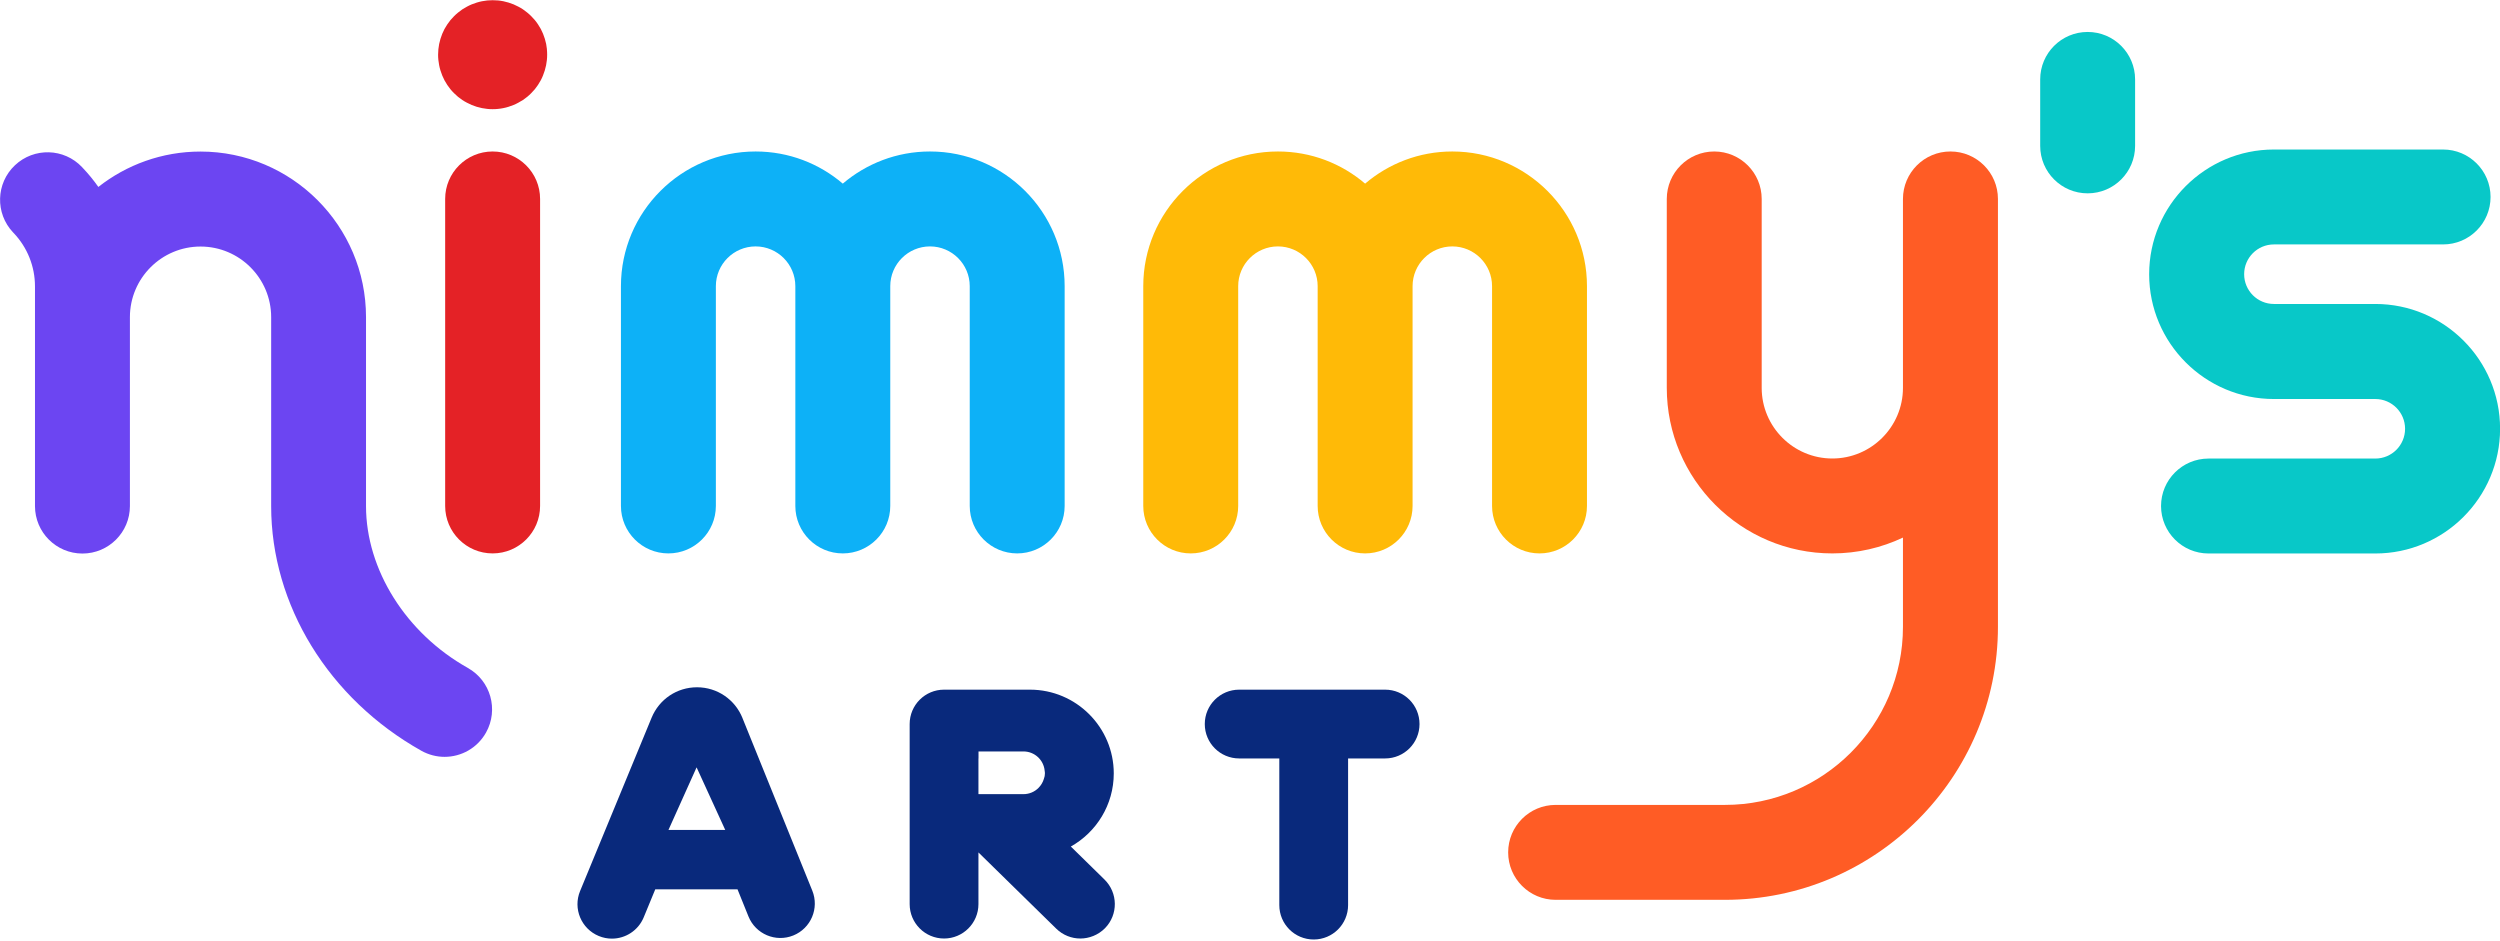 <svg width="170" height="64" viewBox="0 0 170 64" fill="none" xmlns="http://www.w3.org/2000/svg">
<g clip-path="url(#clip0_90_1231)">
<path d="M31.806 45.415C27.605 43.059 24.889 38.736 24.889 34.409V21.563C24.889 15.355 19.84 10.306 13.632 10.306C11.015 10.306 8.6 11.208 6.688 12.712C6.365 12.254 6.01 11.818 5.62 11.41L5.58 11.365C4.354 10.068 2.312 10.014 1.015 11.239C-0.283 12.465 -0.336 14.507 0.889 15.804L0.934 15.849C1.863 16.832 2.379 18.12 2.379 19.476V34.414C2.379 36.196 3.824 37.641 5.606 37.641C7.388 37.641 8.834 36.196 8.834 34.414V21.568C8.834 18.919 10.988 16.765 13.636 16.765C16.285 16.765 18.439 18.919 18.439 21.568V34.414C18.439 41.142 22.353 47.516 28.655 51.053C29.154 51.331 29.697 51.466 30.231 51.466C31.362 51.466 32.457 50.873 33.05 49.814C33.92 48.261 33.368 46.291 31.811 45.42L31.806 45.415Z" fill="#6C45F2"/>
<path d="M132.628 10.301C130.846 10.301 129.401 11.747 129.401 13.529V26.375C129.401 29.023 127.246 31.178 124.598 31.178C121.95 31.178 119.795 29.023 119.795 26.375V13.529C119.795 11.747 118.35 10.301 116.568 10.301C114.786 10.301 113.341 11.747 113.341 13.529V26.375C113.341 32.583 118.39 37.632 124.598 37.632C126.313 37.632 127.942 37.246 129.401 36.555V42.628C129.401 49.303 123.97 54.734 117.295 54.734H105.782C104 54.734 102.555 56.179 102.555 57.961C102.555 59.743 104 61.188 105.782 61.188H117.295C127.529 61.188 135.86 52.862 135.86 42.623V13.529C135.86 11.747 134.415 10.301 132.633 10.301H132.628Z" fill="#FF5C25"/>
<path d="M65.942 19.458V34.405C65.942 36.187 67.387 37.632 69.169 37.632C70.951 37.632 72.396 36.187 72.396 34.405V19.458C72.396 14.408 68.289 10.301 63.24 10.301C60.977 10.301 58.908 11.127 57.31 12.487C55.712 11.123 53.643 10.301 51.381 10.301C46.331 10.301 42.224 14.408 42.224 19.458V34.405C42.224 36.187 43.669 37.632 45.451 37.632C47.233 37.632 48.679 36.187 48.679 34.405V19.458C48.679 17.968 49.891 16.756 51.381 16.756C52.871 16.756 54.083 17.968 54.083 19.458V34.405C54.083 36.187 55.528 37.632 57.31 37.632C59.092 37.632 60.538 36.187 60.538 34.405V19.458C60.538 17.968 61.749 16.756 63.24 16.756C64.73 16.756 65.942 17.968 65.942 19.458Z" fill="#0DB1F7"/>
<path d="M107.914 34.409V19.458C107.914 14.408 103.807 10.301 98.757 10.301C96.495 10.301 94.426 11.127 92.828 12.487C91.23 11.123 89.161 10.301 86.899 10.301C81.849 10.301 77.742 14.408 77.742 19.458V34.405C77.742 36.187 79.187 37.632 80.969 37.632C82.751 37.632 84.197 36.187 84.197 34.405V19.458C84.197 17.968 85.408 16.756 86.899 16.756C88.389 16.756 89.601 17.968 89.601 19.458V34.405C89.601 36.187 91.046 37.632 92.828 37.632C94.61 37.632 96.055 36.187 96.055 34.405V19.458C96.055 17.968 97.267 16.756 98.757 16.756C100.248 16.756 101.46 17.968 101.46 19.458V34.405C101.46 36.187 102.905 37.632 104.687 37.632C106.469 37.632 107.914 36.187 107.914 34.405V34.409Z" fill="#FFBA07"/>
<path d="M161.521 20.67H154.627C153.509 20.67 152.602 19.763 152.602 18.645C152.602 17.528 153.509 16.621 154.627 16.621H166.131C167.913 16.621 169.358 15.176 169.358 13.394C169.358 11.612 167.913 10.167 166.131 10.167H154.627C149.95 10.167 146.143 13.973 146.143 18.65C146.143 23.327 149.95 27.133 154.627 27.133H161.521C162.639 27.133 163.545 28.04 163.545 29.158C163.545 30.275 162.639 31.182 161.521 31.182H150.179C148.397 31.182 146.951 32.627 146.951 34.409C146.951 36.191 148.397 37.637 150.179 37.637H161.521C166.198 37.637 170.005 33.83 170.005 29.153C170.005 24.476 166.198 20.67 161.521 20.67Z" fill="#08C8C8"/>
<path d="M33.498 10.301C31.716 10.301 30.271 11.747 30.271 13.528V34.405C30.271 36.187 31.716 37.632 33.498 37.632C35.28 37.632 36.726 36.187 36.726 34.405V13.528C36.726 11.747 35.28 10.301 33.498 10.301Z" fill="#E42226"/>
<path d="M37.192 3.349C37.179 3.227 37.161 3.106 37.139 2.989C37.116 2.873 37.085 2.752 37.049 2.639C37.013 2.523 36.972 2.41 36.928 2.298C36.883 2.186 36.829 2.074 36.775 1.971C36.717 1.863 36.654 1.76 36.587 1.661C36.519 1.558 36.447 1.459 36.371 1.369C36.295 1.279 36.209 1.185 36.124 1.1C36.039 1.014 35.949 0.934 35.855 0.857C35.761 0.781 35.662 0.709 35.563 0.637C35.464 0.57 35.357 0.507 35.249 0.453C35.141 0.395 35.033 0.346 34.921 0.296C34.809 0.251 34.692 0.211 34.58 0.175C34.463 0.139 34.347 0.108 34.23 0.085C34.109 0.063 33.988 0.04 33.866 0.031C33.624 0.009 33.377 0.009 33.135 0.031C33.014 0.045 32.892 0.063 32.776 0.085C32.654 0.108 32.538 0.139 32.421 0.175C32.304 0.211 32.192 0.251 32.08 0.296C31.968 0.341 31.86 0.395 31.752 0.453C31.645 0.512 31.541 0.575 31.438 0.637C31.339 0.705 31.241 0.777 31.146 0.857C31.052 0.934 30.962 1.014 30.877 1.1C30.792 1.185 30.706 1.279 30.63 1.369C30.554 1.463 30.482 1.562 30.415 1.661C30.347 1.76 30.285 1.867 30.226 1.971C30.172 2.078 30.118 2.19 30.073 2.298C30.029 2.41 29.988 2.523 29.952 2.639C29.916 2.756 29.89 2.873 29.863 2.989C29.84 3.111 29.822 3.232 29.809 3.349C29.8 3.47 29.791 3.595 29.791 3.717C29.791 3.838 29.795 3.959 29.809 4.08C29.822 4.201 29.84 4.323 29.863 4.439C29.885 4.556 29.916 4.677 29.952 4.794C29.988 4.911 30.029 5.023 30.073 5.135C30.118 5.247 30.172 5.359 30.226 5.463C30.285 5.57 30.347 5.674 30.415 5.777C30.482 5.876 30.554 5.974 30.63 6.069C30.706 6.163 30.792 6.253 30.877 6.338C30.962 6.423 31.052 6.504 31.146 6.585C31.241 6.661 31.339 6.733 31.438 6.8C31.541 6.868 31.645 6.93 31.752 6.984C31.86 7.043 31.968 7.092 32.08 7.141C32.192 7.186 32.309 7.227 32.421 7.263C32.538 7.298 32.654 7.325 32.776 7.352C32.892 7.375 33.014 7.393 33.135 7.406C33.256 7.42 33.377 7.424 33.498 7.424C33.62 7.424 33.741 7.42 33.862 7.406C33.983 7.393 34.104 7.379 34.225 7.352C34.342 7.33 34.463 7.298 34.576 7.263C34.692 7.227 34.804 7.186 34.917 7.141C35.029 7.096 35.137 7.043 35.244 6.984C35.352 6.926 35.455 6.863 35.559 6.8C35.657 6.733 35.756 6.661 35.85 6.585C35.945 6.508 36.034 6.423 36.12 6.338C36.205 6.253 36.286 6.163 36.367 6.069C36.443 5.974 36.515 5.876 36.582 5.777C36.649 5.674 36.712 5.57 36.77 5.463C36.829 5.355 36.878 5.247 36.923 5.135C36.968 5.023 37.008 4.911 37.044 4.794C37.08 4.677 37.107 4.556 37.134 4.439C37.157 4.318 37.175 4.197 37.188 4.08C37.201 3.959 37.206 3.838 37.206 3.717C37.206 3.595 37.201 3.47 37.188 3.349H37.192Z" fill="#E42226"/>
<path d="M141.96 2.173C140.178 2.173 138.733 3.618 138.733 5.4V9.92C138.733 11.702 140.178 13.147 141.96 13.147C143.742 13.147 145.187 11.702 145.187 9.92V5.4C145.187 3.618 143.742 2.173 141.96 2.173Z" fill="#08C8C8"/>
<path d="M50.487 48.822C49.976 47.561 48.768 46.739 47.408 46.735H47.395C46.039 46.735 44.832 47.543 44.311 48.8L39.446 60.591C38.952 61.785 39.522 63.154 40.716 63.648C41.008 63.769 41.308 63.827 41.609 63.827C42.529 63.827 43.4 63.28 43.773 62.378L44.558 60.474H50.151L50.896 62.319C51.381 63.518 52.745 64.097 53.944 63.612C55.142 63.127 55.721 61.763 55.236 60.564L50.487 48.827V48.822ZM47.368 52.18L49.316 56.435H45.456L47.368 52.18Z" fill="#09297C"/>
<path d="M72.814 57.566C74.555 56.592 75.736 54.725 75.736 52.593C75.736 49.451 73.177 46.897 70.04 46.897H64.196C62.903 46.897 61.857 47.942 61.857 49.235V61.48C61.857 62.773 62.907 63.819 64.196 63.819C65.484 63.819 66.534 62.773 66.534 61.48V57.965L71.826 63.15C72.28 63.594 72.872 63.819 73.465 63.819C74.057 63.819 74.677 63.585 75.139 63.118C76.046 62.194 76.028 60.712 75.103 59.806L72.818 57.566H72.814ZM70.987 52.952C70.92 53.19 70.789 53.405 70.619 53.576C70.359 53.84 69.995 54.002 69.596 54.002H66.539V53.993C66.539 53.993 66.539 53.993 66.534 53.993V51.574H66.539V51.098H69.596C70.345 51.098 70.965 51.668 71.036 52.4C71.036 52.404 71.036 52.409 71.036 52.413C71.05 52.471 71.054 52.53 71.054 52.593C71.054 52.718 71.032 52.84 70.987 52.952Z" fill="#09297C"/>
<path d="M94.188 46.897H84.264C82.971 46.897 81.925 47.942 81.925 49.235C81.925 50.528 82.971 51.574 84.264 51.574H86.993V61.547C86.993 62.84 88.039 63.886 89.331 63.886C90.624 63.886 91.67 62.84 91.67 61.547V51.574H94.188C95.481 51.574 96.527 50.528 96.527 49.235C96.527 47.942 95.481 46.897 94.188 46.897Z" fill="#09297C"/>
</g>
<defs>
<clipPath id="clip0_90_1231">
<rect width="170" height="63.89" fill="white"/>
</clipPath>
</defs>
</svg>
